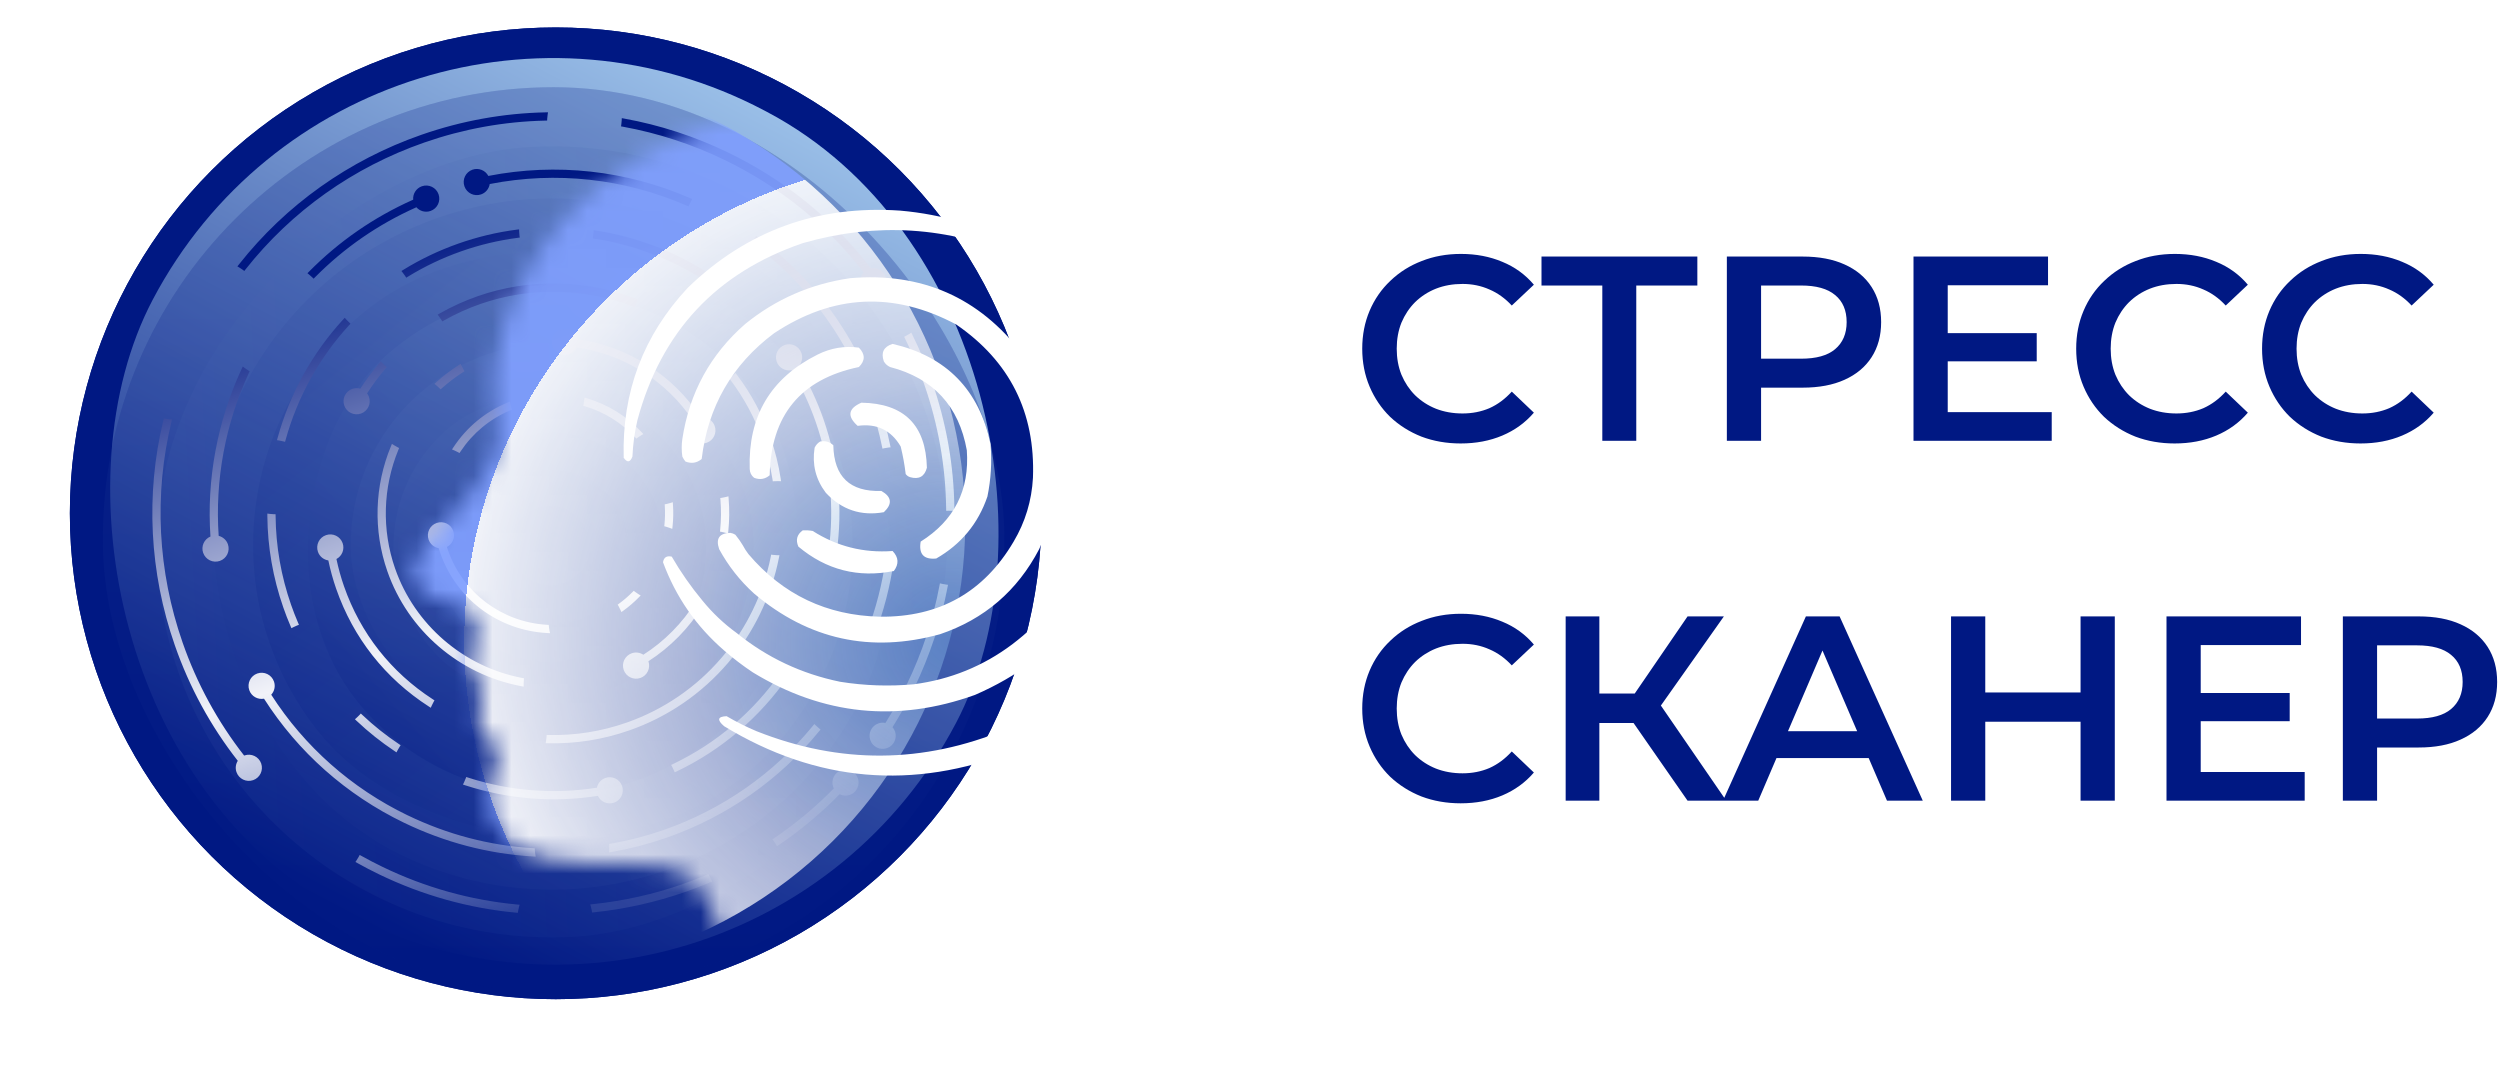 <svg width="132" height="57" viewBox="0 0 132 57" fill="none" xmlns="http://www.w3.org/2000/svg">
<path d="M77.125 23.415C76.383 23.415 75.693 23.295 75.054 23.054C74.424 22.804 73.872 22.456 73.4 22.011C72.936 21.557 72.575 21.024 72.315 20.413C72.056 19.801 71.926 19.134 71.926 18.411C71.926 17.688 72.056 17.021 72.315 16.41C72.575 15.798 72.941 15.27 73.413 14.825C73.886 14.371 74.437 14.023 75.067 13.782C75.698 13.532 76.388 13.407 77.139 13.407C77.936 13.407 78.663 13.546 79.321 13.824C79.979 14.093 80.535 14.496 80.989 15.033L79.822 16.132C79.469 15.752 79.076 15.469 78.64 15.284C78.204 15.089 77.732 14.992 77.222 14.992C76.712 14.992 76.244 15.075 75.818 15.242C75.401 15.409 75.035 15.645 74.72 15.951C74.414 16.257 74.173 16.618 73.997 17.035C73.83 17.452 73.747 17.911 73.747 18.411C73.747 18.912 73.83 19.37 73.997 19.787C74.173 20.204 74.414 20.566 74.72 20.872C75.035 21.177 75.401 21.414 75.818 21.581C76.244 21.747 76.712 21.831 77.222 21.831C77.732 21.831 78.204 21.738 78.64 21.553C79.076 21.358 79.469 21.066 79.822 20.677L80.989 21.789C80.535 22.317 79.979 22.72 79.321 22.998C78.663 23.276 77.931 23.415 77.125 23.415ZM84.602 23.276V14.63L85.033 15.075H81.391V13.546H89.62V15.075H85.978L86.395 14.63V23.276H84.602ZM91.178 23.276V13.546H95.181C96.043 13.546 96.78 13.685 97.392 13.963C98.013 14.241 98.49 14.64 98.823 15.159C99.157 15.678 99.324 16.294 99.324 17.007C99.324 17.721 99.157 18.337 98.823 18.856C98.49 19.375 98.013 19.773 97.392 20.052C96.78 20.329 96.043 20.468 95.181 20.468H92.179L92.985 19.621V23.276H91.178ZM92.985 19.815L92.179 18.939H95.098C95.895 18.939 96.493 18.773 96.891 18.439C97.299 18.096 97.503 17.619 97.503 17.007C97.503 16.386 97.299 15.909 96.891 15.576C96.493 15.242 95.895 15.075 95.098 15.075H92.179L92.985 14.185V19.815ZM102.701 17.591H107.539V19.078H102.701V17.591ZM102.84 21.761H108.331V23.276H101.033V13.546H108.136V15.061H102.84V21.761ZM114.821 23.415C114.08 23.415 113.39 23.295 112.75 23.054C112.12 22.804 111.569 22.456 111.096 22.011C110.633 21.557 110.271 21.024 110.012 20.413C109.752 19.801 109.623 19.134 109.623 18.411C109.623 17.688 109.752 17.021 110.012 16.41C110.271 15.798 110.637 15.27 111.11 14.825C111.583 14.371 112.134 14.023 112.764 13.782C113.394 13.532 114.085 13.407 114.835 13.407C115.632 13.407 116.36 13.546 117.018 13.824C117.676 14.093 118.232 14.496 118.686 15.033L117.518 16.132C117.166 15.752 116.772 15.469 116.337 15.284C115.901 15.089 115.428 14.992 114.919 14.992C114.409 14.992 113.941 15.075 113.515 15.242C113.098 15.409 112.732 15.645 112.417 15.951C112.111 16.257 111.87 16.618 111.694 17.035C111.527 17.452 111.444 17.911 111.444 18.411C111.444 18.912 111.527 19.37 111.694 19.787C111.87 20.204 112.111 20.566 112.417 20.872C112.732 21.177 113.098 21.414 113.515 21.581C113.941 21.747 114.409 21.831 114.919 21.831C115.428 21.831 115.901 21.738 116.337 21.553C116.772 21.358 117.166 21.066 117.518 20.677L118.686 21.789C118.232 22.317 117.676 22.72 117.018 22.998C116.36 23.276 115.628 23.415 114.821 23.415ZM124.636 23.415C123.895 23.415 123.204 23.295 122.565 23.054C121.935 22.804 121.383 22.456 120.911 22.011C120.447 21.557 120.086 21.024 119.826 20.413C119.567 19.801 119.437 19.134 119.437 18.411C119.437 17.688 119.567 17.021 119.826 16.41C120.086 15.798 120.452 15.27 120.924 14.825C121.397 14.371 121.948 14.023 122.579 13.782C123.209 13.532 123.899 13.407 124.65 13.407C125.447 13.407 126.174 13.546 126.832 13.824C127.49 14.093 128.046 14.496 128.5 15.033L127.333 16.132C126.98 15.752 126.587 15.469 126.151 15.284C125.715 15.089 125.243 14.992 124.733 14.992C124.224 14.992 123.756 15.075 123.329 15.242C122.912 15.409 122.546 15.645 122.231 15.951C121.925 16.257 121.684 16.618 121.508 17.035C121.341 17.452 121.258 17.911 121.258 18.411C121.258 18.912 121.341 19.37 121.508 19.787C121.684 20.204 121.925 20.566 122.231 20.872C122.546 21.177 122.912 21.414 123.329 21.581C123.756 21.747 124.224 21.831 124.733 21.831C125.243 21.831 125.715 21.738 126.151 21.553C126.587 21.358 126.98 21.066 127.333 20.677L128.5 21.789C128.046 22.317 127.49 22.72 126.832 22.998C126.174 23.276 125.442 23.415 124.636 23.415ZM77.125 42.415C76.383 42.415 75.693 42.295 75.054 42.054C74.424 41.804 73.872 41.456 73.4 41.011C72.936 40.557 72.575 40.025 72.315 39.413C72.056 38.801 71.926 38.134 71.926 37.411C71.926 36.688 72.056 36.021 72.315 35.41C72.575 34.798 72.941 34.27 73.413 33.825C73.886 33.371 74.437 33.023 75.067 32.782C75.698 32.532 76.388 32.407 77.139 32.407C77.936 32.407 78.663 32.546 79.321 32.824C79.979 33.093 80.535 33.496 80.989 34.033L79.822 35.132C79.469 34.752 79.076 34.469 78.64 34.284C78.204 34.089 77.732 33.992 77.222 33.992C76.712 33.992 76.244 34.075 75.818 34.242C75.401 34.409 75.035 34.645 74.72 34.951C74.414 35.257 74.173 35.618 73.997 36.035C73.83 36.452 73.747 36.911 73.747 37.411C73.747 37.912 73.83 38.37 73.997 38.787C74.173 39.204 74.414 39.566 74.72 39.872C75.035 40.177 75.401 40.414 75.818 40.581C76.244 40.747 76.712 40.831 77.222 40.831C77.732 40.831 78.204 40.738 78.64 40.553C79.076 40.358 79.469 40.066 79.822 39.677L80.989 40.789C80.535 41.317 79.979 41.72 79.321 41.998C78.663 42.276 77.931 42.415 77.125 42.415ZM89.103 42.276L85.808 37.536L87.268 36.633L91.146 42.276H89.103ZM82.667 42.276V32.546H84.446V42.276H82.667ZM83.904 38.176V36.619H87.184V38.176H83.904ZM87.435 37.62L85.781 37.397L89.103 32.546H91.021L87.435 37.62ZM90.973 42.276L95.351 32.546H97.131L101.523 42.276H99.633L95.866 33.505H96.588L92.835 42.276H90.973ZM92.988 40.025L93.475 38.607H98.729L99.216 40.025H92.988ZM109.854 32.546H111.661V42.276H109.854V32.546ZM104.822 42.276H103.015V32.546H104.822V42.276ZM109.993 38.106H104.669V36.563H109.993V38.106ZM116.059 36.591H120.896V38.078H116.059V36.591ZM116.198 40.761H121.688V42.276H114.391V32.546H121.494V34.061H116.198V40.761ZM123.703 42.276V32.546H127.706C128.568 32.546 129.305 32.685 129.916 32.963C130.537 33.241 131.015 33.64 131.348 34.158C131.682 34.678 131.849 35.294 131.849 36.007C131.849 36.721 131.682 37.337 131.348 37.856C131.015 38.375 130.537 38.773 129.916 39.051C129.305 39.33 128.568 39.468 127.706 39.468H124.704L125.51 38.621V42.276H123.703ZM125.51 38.815L124.704 37.939H127.623C128.42 37.939 129.018 37.773 129.416 37.439C129.824 37.096 130.028 36.619 130.028 36.007C130.028 35.386 129.824 34.909 129.416 34.576C129.018 34.242 128.42 34.075 127.623 34.075H124.704L125.51 33.185V38.815Z" fill="#001883"/>
<circle cx="29.342" cy="27.103" r="25.654" fill="#001883"/>
<rect x="19.218" y="-5.318" width="47.942" height="47.788" rx="23.894" transform="rotate(27.815 19.218 -5.318)" fill="#001883"/>
<rect x="19.218" y="-5.318" width="47.942" height="47.788" rx="23.894" transform="rotate(27.815 19.218 -5.318)" fill="url(#paint0_linear_1515_20063)"/>
<g opacity="0.3" filter="url(#filter0_d_1515_20063)">
<rect x="37.43" y="51.424" width="36.114" height="36.114" rx="18.057" transform="rotate(-153.752 37.43 51.424)" fill="#001883"/>
<rect x="37.43" y="51.424" width="36.114" height="36.114" rx="18.057" transform="rotate(-153.752 37.43 51.424)" fill="url(#paint1_linear_1515_20063)" fill-opacity="0.2"/>
<rect x="5.433" y="3.102" width="47.597" height="47.815" rx="23.798" fill="#001883"/>
<rect x="5.433" y="3.102" width="47.597" height="47.815" rx="23.798" fill="url(#paint2_linear_1515_20063)" fill-opacity="0.2"/>
<rect x="9.416" y="49.089" width="41.763" height="41.763" rx="20.881" transform="rotate(-93.093 9.416 49.089)" fill="#001883"/>
<rect x="9.416" y="49.089" width="41.763" height="41.763" rx="20.881" transform="rotate(-93.093 9.416 49.089)" fill="url(#paint3_linear_1515_20063)" fill-opacity="0.2"/>
<rect x="37.43" y="51.657" width="36.489" height="36.489" rx="18.245" transform="rotate(-153.752 37.43 51.657)" fill="#001883"/>
<rect x="37.43" y="51.657" width="36.489" height="36.489" rx="18.245" transform="rotate(-153.752 37.43 51.657)" fill="url(#paint4_linear_1515_20063)" fill-opacity="0.2"/>
<rect x="51.436" y="29.713" width="31.648" height="31.648" rx="15.824" transform="rotate(141.279 51.436 29.713)" fill="#001883"/>
<rect x="51.436" y="29.713" width="31.648" height="31.648" rx="15.824" transform="rotate(141.279 51.436 29.713)" fill="url(#paint5_linear_1515_20063)" fill-opacity="0.2"/>
<rect x="30.426" y="8.47" width="26.536" height="26.536" rx="13.268" transform="rotate(48.79 30.426 8.47)" fill="#001883"/>
<rect x="30.426" y="8.47" width="26.536" height="26.536" rx="13.268" transform="rotate(48.79 30.426 8.47)" fill="url(#paint6_linear_1515_20063)" fill-opacity="0.2"/>
<rect x="18.287" y="16.873" width="21.264" height="21.264" rx="10.632" transform="rotate(-1.267 18.287 16.873)" fill="#001883"/>
<rect x="18.287" y="16.873" width="21.264" height="21.264" rx="10.632" transform="rotate(-1.267 18.287 16.873)" fill="url(#paint7_linear_1515_20063)" fill-opacity="0.2"/>
<rect x="17.353" y="27.378" width="16.508" height="16.508" rx="8.254" transform="rotate(-45 17.353 27.378)" fill="#001883"/>
<rect x="17.353" y="27.378" width="16.508" height="16.508" rx="8.254" transform="rotate(-45 17.353 27.378)" fill="url(#paint8_linear_1515_20063)" fill-opacity="0.2"/>
<rect x="22.956" y="33.448" width="12.119" height="12.119" rx="6.059" transform="rotate(-90 22.956 33.448)" fill="#001883"/>
<rect x="22.956" y="33.448" width="12.119" height="12.119" rx="6.059" transform="rotate(-90 22.956 33.448)" fill="url(#paint9_linear_1515_20063)" fill-opacity="0.2"/>
<rect x="27.625" y="32.981" width="8.171" height="8.171" rx="4.085" transform="rotate(-120 27.625 32.981)" fill="#001883"/>
<rect x="27.625" y="32.981" width="8.171" height="8.171" rx="4.085" transform="rotate(-120 27.625 32.981)" fill="url(#paint10_linear_1515_20063)" fill-opacity="0.2"/>
<rect x="30.426" y="29.946" width="4.202" height="4.202" rx="2.101" transform="rotate(-162.28 30.426 29.946)" fill="#001883"/>
<rect x="30.426" y="29.946" width="4.202" height="4.202" rx="2.101" transform="rotate(-162.28 30.426 29.946)" fill="url(#paint11_linear_1515_20063)" fill-opacity="0.2"/>
</g>
<path fill-rule="evenodd" clip-rule="evenodd" d="M12.815 14.244L12.899 14.307L12.964 14.224C15.394 11.146 18.655 8.831 22.397 7.527C24.468 6.805 26.618 6.416 28.787 6.368L28.889 6.365L28.893 6.264C28.896 6.195 28.904 6.126 28.915 6.058L28.935 5.929L28.805 5.932C26.582 5.978 24.377 6.376 22.253 7.116C18.427 8.449 15.093 10.818 12.612 13.968L12.534 14.066L12.642 14.129C12.701 14.165 12.759 14.203 12.814 14.243L12.815 14.244ZM37.455 46.249L37.412 46.15L37.313 46.192C36.892 46.37 36.464 46.535 36.04 46.683C34.501 47.219 32.904 47.574 31.294 47.74L31.164 47.753L31.201 47.878C31.22 47.944 31.236 48.012 31.246 48.079L31.262 48.181L31.365 48.17C33 48 34.621 47.638 36.183 47.094C36.619 46.942 37.06 46.772 37.494 46.588L37.605 46.541L37.547 46.435C37.514 46.376 37.483 46.313 37.455 46.249L37.455 46.249ZM19.088 45.194C19.451 45.397 19.825 45.591 20.198 45.771L20.199 45.772C22.452 46.861 24.844 47.529 27.308 47.759L27.437 47.77L27.402 47.895C27.385 47.961 27.369 48.029 27.358 48.098L27.341 48.198L27.241 48.189C24.735 47.953 22.302 47.271 20.01 46.163C19.625 45.977 19.242 45.778 18.87 45.57L18.767 45.512L18.833 45.414C18.871 45.358 18.907 45.298 18.94 45.237L18.992 45.14L19.088 45.194ZM48.171 17.672L48.116 17.562L48.013 17.63C47.957 17.667 47.897 17.702 47.835 17.733L47.74 17.782L47.787 17.878C48.171 18.654 48.51 19.464 48.796 20.284C49.538 22.414 49.929 24.626 49.957 26.86L49.959 26.972L50.071 26.968C50.14 26.965 50.209 26.965 50.276 26.97L50.394 26.978L50.392 26.86C50.364 24.577 49.965 22.317 49.207 20.142C48.914 19.301 48.566 18.47 48.17 17.673L48.171 17.672ZM49.627 30.799L49.739 30.826L49.738 30.826C49.807 30.842 49.875 30.855 49.94 30.863L50.054 30.878L50.033 30.991C49.687 32.827 49.096 34.618 48.276 36.315C47.934 37.024 47.547 37.722 47.124 38.395C47.181 38.459 47.227 38.536 47.257 38.622C47.382 38.982 47.192 39.376 46.831 39.502C46.471 39.627 46.077 39.437 45.952 39.077C45.826 38.717 46.016 38.322 46.377 38.197C46.501 38.153 46.629 38.148 46.75 38.174C47.166 37.513 47.547 36.825 47.885 36.126C48.689 34.462 49.267 32.708 49.606 30.912L49.627 30.799ZM36.399 10.801C36.428 10.737 36.458 10.674 36.49 10.615L36.548 10.51L36.439 10.462C33.062 8.994 29.379 8.589 25.784 9.289C25.627 8.993 25.273 8.846 24.947 8.959C24.586 9.085 24.396 9.479 24.522 9.839C24.647 10.199 25.041 10.39 25.401 10.264C25.651 10.177 25.819 9.961 25.857 9.717L25.861 9.716C29.368 9.031 32.963 9.426 36.257 10.856L36.356 10.9L36.4 10.799L36.399 10.801ZM39.924 12.456L40.019 12.526L40.018 12.525C42.184 14.123 43.927 16.137 45.198 18.514L45.257 18.623L45.141 18.667C45.076 18.691 45.013 18.719 44.953 18.75L44.858 18.799L44.807 18.705C43.568 16.394 41.872 14.434 39.765 12.878L39.676 12.812L39.744 12.724C39.787 12.669 39.826 12.612 39.862 12.555L39.924 12.456ZM46.289 22.405L46.316 22.507C46.413 22.865 46.498 23.226 46.571 23.581L46.594 23.689L46.701 23.665C46.768 23.65 46.837 23.639 46.905 23.631L47.023 23.618L46.999 23.502C46.923 23.129 46.833 22.751 46.731 22.376L46.698 22.255L46.584 22.304C46.52 22.332 46.455 22.355 46.39 22.375L46.289 22.405L46.289 22.405ZM46.766 29.521L46.78 29.419L46.78 29.418L46.883 29.428C46.953 29.434 47.022 29.436 47.09 29.435L47.217 29.432L47.199 29.558C47.01 30.93 46.66 32.288 46.158 33.593L46.113 33.709L46.004 33.649C45.945 33.617 45.883 33.586 45.818 33.56L45.721 33.519L45.759 33.421C46.243 32.16 46.581 30.848 46.766 29.521ZM21.516 43.046C18.554 41.614 16.075 39.419 14.321 36.681C14.488 36.499 14.553 36.234 14.466 35.985C14.34 35.624 13.946 35.434 13.586 35.56C13.226 35.685 13.035 36.08 13.161 36.44C13.275 36.767 13.61 36.953 13.94 36.891C15.738 39.708 18.283 41.966 21.326 43.437C23.489 44.482 25.784 45.083 28.149 45.222L28.287 45.23L28.262 45.094C28.25 45.026 28.242 44.957 28.239 44.888L28.233 44.79L28.137 44.784C25.841 44.644 23.613 44.059 21.515 43.044L21.516 43.046ZM43.255 38.603C41.151 41.181 38.361 43.128 35.187 44.234L35.185 44.234C34.246 44.562 33.273 44.815 32.292 44.985L32.156 45.009L32.165 44.871C32.169 44.802 32.169 44.732 32.166 44.662L32.161 44.566L32.255 44.549C33.2 44.383 34.138 44.138 35.042 43.823C38.143 42.742 40.867 40.84 42.921 38.322L42.995 38.231L43.081 38.312C43.131 38.361 43.183 38.407 43.237 38.448L43.325 38.517L43.255 38.603ZM31.568 42.021C31.716 42.338 32.083 42.498 32.421 42.38C32.782 42.255 32.971 41.861 32.846 41.501C32.721 41.14 32.326 40.95 31.966 41.075C31.728 41.158 31.564 41.359 31.517 41.59C29.255 41.949 26.907 41.767 24.716 41.057L24.617 41.025L24.58 41.122C24.556 41.188 24.528 41.252 24.499 41.312L24.443 41.425L24.563 41.464C26.82 42.198 29.237 42.389 31.569 42.021L31.568 42.021ZM14.445 27.15L14.551 27.152L14.552 27.257C14.567 28.846 14.842 30.419 15.368 31.93C15.478 32.246 15.603 32.567 15.739 32.885L15.784 32.989L15.679 33.029C15.614 33.054 15.552 33.082 15.492 33.114L15.388 33.169L15.341 33.06C15.2 32.732 15.071 32.4 14.958 32.073C14.413 30.51 14.13 28.884 14.116 27.242L14.116 27.116L14.24 27.133C14.31 27.143 14.379 27.149 14.445 27.15ZM19.052 37.673L18.978 37.754C18.931 37.804 18.882 37.852 18.83 37.898L18.741 37.977L18.827 38.059C19.447 38.646 20.123 39.184 20.834 39.658L20.935 39.725L20.991 39.617C21.022 39.557 21.057 39.496 21.095 39.438L21.153 39.348L21.064 39.288C20.38 38.831 19.729 38.314 19.132 37.749L19.052 37.674L19.052 37.673ZM15.051 23.329L14.947 23.302C14.882 23.284 14.814 23.27 14.745 23.26L14.624 23.241L14.657 23.123C15.296 20.8 16.494 18.637 18.121 16.867L18.202 16.778L18.282 16.868C18.329 16.921 18.378 16.97 18.428 17.015L18.508 17.089L18.434 17.169C16.861 18.883 15.701 20.977 15.08 23.225L15.051 23.329ZM21.299 14.245L21.195 14.309L21.271 14.405C21.313 14.459 21.354 14.515 21.392 14.573L21.45 14.662L21.54 14.607C23.298 13.527 25.299 12.821 27.334 12.558L27.444 12.543L27.428 12.434C27.418 12.368 27.413 12.3 27.411 12.23L27.408 12.11L27.288 12.125C25.186 12.396 23.116 13.126 21.299 14.245ZM37.397 14.808L37.338 14.897L37.338 14.899L37.248 14.84C35.493 13.694 33.473 12.922 31.404 12.607L31.293 12.589L31.313 12.478C31.326 12.409 31.335 12.341 31.34 12.275L31.349 12.157L31.465 12.175C33.6 12.5 35.685 13.297 37.495 14.482L37.597 14.548L37.52 14.641C37.477 14.694 37.436 14.75 37.397 14.808ZM43.743 29.123L43.729 29.224L43.828 29.245C43.897 29.259 43.964 29.277 44.028 29.299L44.151 29.34L44.17 29.211C44.512 26.813 44.28 24.433 43.48 22.136C43.14 21.162 42.699 20.222 42.169 19.337C42.337 19.156 42.402 18.89 42.315 18.64C42.189 18.279 41.795 18.09 41.435 18.215C41.075 18.341 40.884 18.735 41.01 19.095C41.123 19.422 41.458 19.608 41.788 19.546C42.307 20.409 42.738 21.327 43.069 22.278C43.843 24.5 44.07 26.803 43.744 29.123L43.743 29.123ZM35.728 40.731L35.626 40.78L35.625 40.779L35.581 40.675C35.554 40.611 35.523 40.548 35.491 40.488L35.437 40.388L35.54 40.339C37.822 39.251 39.794 37.574 41.243 35.49L41.305 35.401L41.394 35.463C41.449 35.501 41.509 35.537 41.57 35.571L41.675 35.63L41.607 35.729C40.114 37.88 38.081 39.61 35.728 40.731ZM41.222 25.278C41.11 24.542 40.928 23.813 40.684 23.11C40.267 21.915 39.67 20.799 38.91 19.792L38.831 19.688L38.743 19.784C38.697 19.834 38.647 19.884 38.594 19.93L38.52 19.997L38.58 20.078C39.305 21.042 39.875 22.111 40.273 23.254C40.506 23.923 40.679 24.617 40.788 25.314L40.803 25.414L40.903 25.407C40.97 25.401 41.04 25.401 41.109 25.404L41.241 25.409L41.221 25.279L41.222 25.278ZM22.797 37.254L22.745 37.37L22.638 37.301C20.341 35.822 18.652 33.677 17.754 31.099C17.582 30.607 17.443 30.102 17.336 29.59C17.091 29.553 16.874 29.385 16.787 29.135C16.661 28.774 16.852 28.38 17.212 28.255C17.572 28.129 17.966 28.319 18.092 28.68C18.205 29.006 18.06 29.359 17.764 29.516C17.867 30.005 18 30.487 18.164 30.956C19.027 33.434 20.649 35.497 22.854 36.923L22.94 36.979L22.89 37.068C22.855 37.129 22.823 37.192 22.797 37.254ZM41.154 29.316L41.025 29.314C40.956 29.312 40.886 29.307 40.818 29.298L40.717 29.285L40.698 29.384C40.304 31.349 39.409 33.193 38.109 34.717C36.769 36.288 35.027 37.478 33.071 38.159C31.744 38.622 30.363 38.84 28.968 38.808L28.863 38.806L28.857 38.911C28.852 38.98 28.844 39.049 28.832 39.116L28.81 39.24L28.936 39.243C30.391 39.279 31.831 39.052 33.214 38.57C35.247 37.862 37.057 36.624 38.448 34.99C39.797 33.404 40.725 31.486 41.13 29.443L41.155 29.316L41.154 29.316ZM23.215 16.551C23.854 16.188 24.53 15.881 25.224 15.639L25.223 15.639C27.928 14.696 30.894 14.746 33.572 15.777L33.684 15.82L33.63 15.928C33.599 15.988 33.572 16.052 33.547 16.117L33.508 16.219L33.406 16.18C30.826 15.188 27.971 15.142 25.366 16.05C24.703 16.281 24.057 16.574 23.445 16.92L23.354 16.972L23.299 16.883C23.262 16.823 23.223 16.765 23.182 16.712L23.107 16.613L23.215 16.551ZM27.52 36.23L27.65 36.254L27.648 36.121C27.648 36.053 27.65 35.983 27.658 35.914L27.668 35.815L27.57 35.796C24.468 35.202 21.897 32.987 20.861 30.016C20.151 27.976 20.213 25.75 21.035 23.748L21.073 23.655L20.984 23.609C20.924 23.579 20.864 23.544 20.803 23.505L20.694 23.435L20.644 23.555C19.77 25.663 19.701 28.008 20.451 30.159C21.541 33.289 24.25 35.615 27.52 36.23ZM38.04 26.397L38.031 26.295L38.033 26.295L38.133 26.28C38.201 26.269 38.269 26.255 38.337 26.238L38.462 26.205L38.472 26.334C38.519 26.902 38.513 27.476 38.455 28.041L38.442 28.172L38.316 28.135C38.248 28.115 38.18 28.099 38.114 28.087L38.015 28.069L38.025 27.969C38.077 27.45 38.082 26.921 38.04 26.397ZM37.184 31.866L37.068 31.817C37.003 31.789 36.941 31.759 36.882 31.726L36.791 31.675L36.737 31.764C36.038 32.893 35.082 33.861 33.968 34.57C33.794 34.454 33.57 34.418 33.357 34.492C32.996 34.618 32.806 35.012 32.932 35.372C33.057 35.732 33.452 35.922 33.812 35.797C34.172 35.672 34.362 35.277 34.237 34.917L34.236 34.914C35.396 34.169 36.39 33.155 37.117 31.973L37.184 31.866ZM23.342 20.489L23.266 20.557L23.265 20.557L23.192 20.485C23.144 20.438 23.093 20.391 23.037 20.346L22.938 20.266L23.033 20.18C23.404 19.849 23.802 19.546 24.218 19.28L24.322 19.213L24.375 19.325C24.404 19.388 24.437 19.45 24.472 19.509L24.526 19.6L24.438 19.657C24.054 19.903 23.686 20.183 23.342 20.489ZM27.037 21.628L27.005 21.532C26.983 21.468 26.966 21.401 26.952 21.332L26.927 21.202L26.805 21.253C25.63 21.736 24.639 22.555 23.938 23.621L23.866 23.731L23.987 23.782C24.052 23.809 24.115 23.839 24.174 23.872L24.262 23.92L24.317 23.837C24.964 22.864 25.872 22.114 26.944 21.666L27.037 21.628L27.037 21.628ZM28.901 33.425C26.313 33.292 24.091 31.629 23.241 29.187L23.241 29.186C23.215 29.113 23.192 29.039 23.17 28.965L23.163 28.945C22.925 28.903 22.716 28.737 22.631 28.492C22.505 28.132 22.696 27.738 23.056 27.613C23.416 27.487 23.81 27.677 23.936 28.038C24.05 28.368 23.9 28.725 23.597 28.88C23.614 28.934 23.632 28.989 23.651 29.044C24.437 31.3 26.489 32.849 28.88 32.989L28.974 32.995L28.982 33.089C28.988 33.156 28.998 33.226 29.013 33.294L29.043 33.433L28.901 33.425ZM35.523 26.517L35.391 26.558C35.325 26.579 35.256 26.597 35.188 26.61L35.095 26.629L35.101 26.724C35.122 27.044 35.115 27.37 35.083 27.693L35.074 27.786L35.164 27.81C35.233 27.828 35.3 27.849 35.364 27.874L35.495 27.924L35.511 27.785C35.552 27.408 35.559 27.027 35.533 26.656L35.524 26.518L35.523 26.517ZM32.921 32.238L32.812 32.316L32.811 32.318L32.756 32.196C32.728 32.131 32.696 32.068 32.662 32.009L32.614 31.924L32.692 31.867C32.94 31.685 33.176 31.482 33.394 31.263L33.462 31.195L33.538 31.253C33.592 31.294 33.651 31.334 33.71 31.371L33.827 31.442L33.731 31.539C33.48 31.796 33.207 32.031 32.921 32.238ZM33.533 23.089L33.599 23.159L33.677 23.101C33.731 23.061 33.79 23.023 33.851 22.987L33.968 22.919L33.877 22.819C33.095 21.973 32.095 21.354 30.986 21.029L30.859 20.992L30.847 21.123C30.841 21.191 30.83 21.26 30.817 21.328L30.796 21.426L30.892 21.454C31.903 21.755 32.816 22.32 33.533 23.087L33.533 23.089ZM36.998 22.039C37.315 21.998 37.629 22.183 37.739 22.497L37.738 22.498C37.864 22.858 37.673 23.252 37.313 23.378C36.953 23.503 36.559 23.313 36.433 22.952C36.342 22.691 36.417 22.412 36.603 22.231C35.214 20.131 32.956 18.701 30.451 18.343C30.375 18.506 30.236 18.641 30.052 18.705C29.692 18.831 29.297 18.64 29.172 18.28C29.047 17.92 29.237 17.526 29.597 17.4C29.957 17.275 30.351 17.465 30.477 17.825C30.487 17.854 30.494 17.883 30.5 17.912C33.153 18.285 35.541 19.805 36.998 22.039ZM18.602 20.532C18.241 20.658 18.051 21.052 18.177 21.412C18.302 21.772 18.696 21.962 19.056 21.837C19.417 21.711 19.607 21.317 19.482 20.957C19.457 20.888 19.423 20.825 19.382 20.769C19.674 20.314 19.999 19.879 20.351 19.467L20.421 19.386L20.341 19.315C20.288 19.269 20.238 19.219 20.193 19.17L20.11 19.081L20.031 19.173C19.665 19.598 19.328 20.049 19.024 20.521C18.891 20.482 18.744 20.482 18.602 20.531L18.602 20.532ZM21.816 10.543C21.79 10.237 21.973 9.94 22.276 9.834C22.637 9.709 23.031 9.899 23.156 10.259C23.282 10.62 23.092 11.014 22.731 11.139C22.457 11.235 22.165 11.148 21.985 10.943L21.971 10.95C19.965 11.846 18.169 13.087 16.635 14.638L16.559 14.715L16.482 14.639C16.434 14.592 16.381 14.546 16.327 14.502L16.233 14.426L16.318 14.341C17.893 12.747 19.735 11.472 21.796 10.552L21.816 10.543ZM46.759 14.616C46.645 14.29 46.312 14.104 45.982 14.164L45.976 14.156C43.968 11.551 41.428 9.495 38.428 8.046C36.682 7.202 34.84 6.601 32.953 6.26L32.83 6.238L32.825 6.363C32.822 6.431 32.815 6.499 32.806 6.568L32.79 6.672L32.894 6.691C34.736 7.026 36.534 7.614 38.239 8.437C41.16 9.848 43.635 11.847 45.596 14.377C45.431 14.558 45.368 14.822 45.454 15.071C45.58 15.432 45.974 15.621 46.334 15.496C46.694 15.37 46.885 14.976 46.759 14.616ZM11.608 29.616C11.248 29.742 10.854 29.552 10.728 29.191L10.727 29.192C10.606 28.845 10.778 28.468 11.112 28.328C10.904 25.308 11.472 22.25 12.761 19.474L12.818 19.351L12.925 19.433C12.979 19.474 13.037 19.514 13.098 19.551L13.181 19.602L13.14 19.689C11.894 22.388 11.344 25.36 11.546 28.293C11.765 28.348 11.953 28.508 12.033 28.736C12.159 29.096 11.968 29.491 11.608 29.616ZM44.416 40.668C44.055 40.794 43.865 41.187 43.99 41.547C44 41.576 44.012 41.603 44.026 41.628L44.017 41.637C43.064 42.609 42.007 43.491 40.877 44.256L40.783 44.32L40.851 44.411C40.891 44.465 40.931 44.523 40.967 44.583L41.026 44.681L41.12 44.617C42.276 43.834 43.356 42.932 44.332 41.936C44.493 42.017 44.686 42.036 44.87 41.972C45.231 41.846 45.421 41.452 45.295 41.092C45.17 40.732 44.776 40.542 44.415 40.667L44.416 40.668ZM12.901 39.891C12.905 39.89 12.908 39.888 12.912 39.887L12.911 39.887C13.271 39.762 13.665 39.952 13.791 40.312C13.916 40.673 13.726 41.067 13.366 41.192C13.005 41.318 12.611 41.128 12.486 40.767C12.414 40.56 12.446 40.343 12.555 40.171C11.122 38.341 10.003 36.289 9.23 34.069C7.889 30.222 7.68 26.114 8.624 22.193L8.648 22.092L8.75 22.111C8.819 22.124 8.889 22.134 8.955 22.139L9.082 22.148L9.052 22.272C8.122 26.12 8.325 30.15 9.641 33.926C10.397 36.096 11.491 38.104 12.891 39.895C12.895 39.894 12.898 39.892 12.901 39.891Z" fill="url(#paint12_linear_1515_20063)"/>
<g filter="url(#filter1_bd_1515_20063)">
<mask id="mask0_1515_20063" style="mask-type:alpha" maskUnits="userSpaceOnUse" x="24" y="4" width="42" height="52">
<mask id="mask1_1515_20063" style="mask-type:alpha" maskUnits="userSpaceOnUse" x="24" y="4" width="42" height="52">
<path d="M46.817 4.787C47.867 4.738 48.908 4.909 49.957 5.053C51.83 5.31 53.642 5.763 55.383 6.49C57.122 7.215 58.601 8.307 59.936 9.609C61.283 10.924 62.505 12.333 63.329 14.036C63.878 15.17 64.194 16.376 64.472 17.598C64.633 18.306 64.798 19.025 64.851 19.736C64.937 20.878 65.214 22.023 64.936 23.183C64.821 23.662 64.863 24.168 64.78 24.664C64.561 25.969 64.188 27.217 63.609 28.406C62.852 29.956 61.818 31.343 60.926 32.813C60.267 33.9 59.651 35.015 59.331 36.249C59.12 37.067 59.07 37.898 59.234 38.764C59.472 40.023 59.934 41.21 60.261 42.438C60.453 43.156 60.258 43.83 59.869 44.457C59.293 45.385 58.565 46.199 57.828 46.995C56.731 48.181 55.53 49.264 54.275 50.289C53.221 51.15 52.137 51.971 51.004 52.725C49.364 53.816 47.63 54.743 45.721 55.283C44.983 55.492 44.436 55.354 43.986 54.672C42.947 53.1 42.11 51.419 41.224 49.763C40.66 48.707 40.247 47.586 39.685 46.531C39.244 45.703 38.532 45.308 37.651 45.115C36.971 44.967 36.285 44.958 35.594 44.964C34.227 44.976 32.861 44.889 31.517 44.652C30.434 44.46 29.438 44.027 28.774 43.085C28.173 42.233 28.276 41.321 28.565 40.394C28.673 40.049 28.81 39.714 28.812 39.336C28.815 38.967 28.706 38.673 28.436 38.427C27.763 37.812 27.562 37.094 27.98 36.258C28.155 35.91 27.996 35.627 27.786 35.39C27.335 34.883 27.369 34.324 27.551 33.746C27.724 33.196 27.873 32.66 27.671 32.076C27.529 31.662 27.23 31.482 26.846 31.378C26.336 31.24 25.826 31.106 25.347 30.875C24.98 30.697 24.691 30.452 24.512 30.084C24.184 29.412 24.545 28.873 24.892 28.363C25.206 27.901 25.608 27.499 25.994 27.089C26.958 26.064 27.851 24.98 28.487 23.717C28.839 23.018 28.901 22.255 28.768 21.509C28.464 19.806 28.632 18.162 29.171 16.524C29.708 14.89 30.417 13.354 31.467 11.977C32.218 10.992 33.074 10.111 34.034 9.318C35.503 8.105 37.139 7.174 38.89 6.437C40.419 5.793 41.993 5.288 43.652 5.056C44.7 4.909 45.741 4.738 46.817 4.787Z" fill="#E2EDF8"/>
<path d="M46.817 4.787C47.867 4.738 48.908 4.909 49.957 5.053C51.83 5.31 53.642 5.763 55.383 6.49C57.122 7.215 58.601 8.307 59.936 9.609C61.283 10.924 62.505 12.333 63.329 14.036C63.878 15.17 64.194 16.376 64.472 17.598C64.633 18.306 64.798 19.025 64.851 19.736C64.937 20.878 65.214 22.023 64.936 23.183C64.821 23.662 64.863 24.168 64.78 24.664C64.561 25.969 64.188 27.217 63.609 28.406C62.852 29.956 61.818 31.343 60.926 32.813C60.267 33.9 59.651 35.015 59.331 36.249C59.12 37.067 59.07 37.898 59.234 38.764C59.472 40.023 59.934 41.21 60.261 42.438C60.453 43.156 60.258 43.83 59.869 44.457C59.293 45.385 58.565 46.199 57.828 46.995C56.731 48.181 55.53 49.264 54.275 50.289C53.221 51.15 52.137 51.971 51.004 52.725C49.364 53.816 47.63 54.743 45.721 55.283C44.983 55.492 44.436 55.354 43.986 54.672C42.947 53.1 42.11 51.419 41.224 49.763C40.66 48.707 40.247 47.586 39.685 46.531C39.244 45.703 38.532 45.308 37.651 45.115C36.971 44.967 36.285 44.958 35.594 44.964C34.227 44.976 32.861 44.889 31.517 44.652C30.434 44.46 29.438 44.027 28.774 43.085C28.173 42.233 28.276 41.321 28.565 40.394C28.673 40.049 28.81 39.714 28.812 39.336C28.815 38.967 28.706 38.673 28.436 38.427C27.763 37.812 27.562 37.094 27.98 36.258C28.155 35.91 27.996 35.627 27.786 35.39C27.335 34.883 27.369 34.324 27.551 33.746C27.724 33.196 27.873 32.66 27.671 32.076C27.529 31.662 27.23 31.482 26.846 31.378C26.336 31.24 25.826 31.106 25.347 30.875C24.98 30.697 24.691 30.452 24.512 30.084C24.184 29.412 24.545 28.873 24.892 28.363C25.206 27.901 25.608 27.499 25.994 27.089C26.958 26.064 27.851 24.98 28.487 23.717C28.839 23.018 28.901 22.255 28.768 21.509C28.464 19.806 28.632 18.162 29.171 16.524C29.708 14.89 30.417 13.354 31.467 11.977C32.218 10.992 33.074 10.111 34.034 9.318C35.503 8.105 37.139 7.174 38.89 6.437C40.419 5.793 41.993 5.288 43.652 5.056C44.7 4.909 45.741 4.738 46.817 4.787Z" fill="url(#paint13_linear_1515_20063)" fill-opacity="0.2"/>
</mask>
<g mask="url(#mask1_1515_20063)">
<path d="M13.414 17.213C13.414 8.085 20.814 0.685 29.942 0.685H54.657C63.785 0.685 71.185 8.085 71.185 17.213V43.014C71.185 52.142 63.785 59.542 54.657 59.542H29.942C20.814 59.542 13.414 52.142 13.414 43.014V17.213Z" fill="url(#paint14_linear_1515_20063)" stroke="white" stroke-width="0.501"/>
</g>
</mask>
<g mask="url(#mask0_1515_20063)">
<ellipse cx="29.452" cy="26.995" rx="24.017" ry="23.798" fill="url(#paint15_angular_1515_20063)"/>
</g>
</g>
<circle cx="29.342" cy="27.103" r="25.654" fill="#001883"/>
<rect x="19.218" y="-5.318" width="47.942" height="47.788" rx="23.894" transform="rotate(27.815 19.218 -5.318)" fill="#001883"/>
<rect x="19.218" y="-5.318" width="47.942" height="47.788" rx="23.894" transform="rotate(27.815 19.218 -5.318)" fill="url(#paint16_linear_1515_20063)"/>
<g opacity="0.3" filter="url(#filter2_d_1515_20063)">
<rect x="37.43" y="51.424" width="36.114" height="36.114" rx="18.057" transform="rotate(-153.752 37.43 51.424)" fill="#001883"/>
<rect x="37.43" y="51.424" width="36.114" height="36.114" rx="18.057" transform="rotate(-153.752 37.43 51.424)" fill="url(#paint17_linear_1515_20063)" fill-opacity="0.2"/>
<rect x="5.433" y="3.102" width="47.597" height="47.815" rx="23.798" fill="#001883"/>
<rect x="5.433" y="3.102" width="47.597" height="47.815" rx="23.798" fill="url(#paint18_linear_1515_20063)" fill-opacity="0.2"/>
<rect x="9.416" y="49.089" width="41.763" height="41.763" rx="20.881" transform="rotate(-93.093 9.416 49.089)" fill="#001883"/>
<rect x="9.416" y="49.089" width="41.763" height="41.763" rx="20.881" transform="rotate(-93.093 9.416 49.089)" fill="url(#paint19_linear_1515_20063)" fill-opacity="0.2"/>
<rect x="37.43" y="51.657" width="36.489" height="36.489" rx="18.245" transform="rotate(-153.752 37.43 51.657)" fill="#001883"/>
<rect x="37.43" y="51.657" width="36.489" height="36.489" rx="18.245" transform="rotate(-153.752 37.43 51.657)" fill="url(#paint20_linear_1515_20063)" fill-opacity="0.2"/>
<rect x="51.436" y="29.713" width="31.648" height="31.648" rx="15.824" transform="rotate(141.279 51.436 29.713)" fill="#001883"/>
<rect x="51.436" y="29.713" width="31.648" height="31.648" rx="15.824" transform="rotate(141.279 51.436 29.713)" fill="url(#paint21_linear_1515_20063)" fill-opacity="0.2"/>
<rect x="30.426" y="8.47" width="26.536" height="26.536" rx="13.268" transform="rotate(48.79 30.426 8.47)" fill="#001883"/>
<rect x="30.426" y="8.47" width="26.536" height="26.536" rx="13.268" transform="rotate(48.79 30.426 8.47)" fill="url(#paint22_linear_1515_20063)" fill-opacity="0.2"/>
<rect x="18.287" y="16.873" width="21.264" height="21.264" rx="10.632" transform="rotate(-1.267 18.287 16.873)" fill="#001883"/>
<rect x="18.287" y="16.873" width="21.264" height="21.264" rx="10.632" transform="rotate(-1.267 18.287 16.873)" fill="url(#paint23_linear_1515_20063)" fill-opacity="0.2"/>
<rect x="17.353" y="27.378" width="16.508" height="16.508" rx="8.254" transform="rotate(-45 17.353 27.378)" fill="#001883"/>
<rect x="17.353" y="27.378" width="16.508" height="16.508" rx="8.254" transform="rotate(-45 17.353 27.378)" fill="url(#paint24_linear_1515_20063)" fill-opacity="0.2"/>
<rect x="22.956" y="33.448" width="12.119" height="12.119" rx="6.059" transform="rotate(-90 22.956 33.448)" fill="#001883"/>
<rect x="22.956" y="33.448" width="12.119" height="12.119" rx="6.059" transform="rotate(-90 22.956 33.448)" fill="url(#paint25_linear_1515_20063)" fill-opacity="0.2"/>
<rect x="27.625" y="32.981" width="8.171" height="8.171" rx="4.085" transform="rotate(-120 27.625 32.981)" fill="#001883"/>
<rect x="27.625" y="32.981" width="8.171" height="8.171" rx="4.085" transform="rotate(-120 27.625 32.981)" fill="url(#paint26_linear_1515_20063)" fill-opacity="0.2"/>
<rect x="30.426" y="29.946" width="4.202" height="4.202" rx="2.101" transform="rotate(-162.28 30.426 29.946)" fill="#001883"/>
<rect x="30.426" y="29.946" width="4.202" height="4.202" rx="2.101" transform="rotate(-162.28 30.426 29.946)" fill="url(#paint27_linear_1515_20063)" fill-opacity="0.2"/>
</g>
<path fill-rule="evenodd" clip-rule="evenodd" d="M12.815 14.244L12.899 14.307L12.964 14.224C15.394 11.146 18.655 8.831 22.397 7.527C24.468 6.805 26.618 6.416 28.787 6.368L28.889 6.365L28.893 6.264C28.896 6.195 28.904 6.126 28.915 6.058L28.935 5.929L28.805 5.932C26.582 5.978 24.377 6.376 22.253 7.116C18.427 8.449 15.093 10.818 12.612 13.968L12.534 14.066L12.642 14.129C12.701 14.165 12.759 14.203 12.814 14.243L12.815 14.244ZM37.455 46.249L37.412 46.15L37.313 46.192C36.892 46.37 36.464 46.535 36.04 46.683C34.501 47.219 32.904 47.574 31.294 47.74L31.164 47.753L31.201 47.878C31.22 47.944 31.236 48.012 31.246 48.079L31.262 48.181L31.365 48.17C33 48 34.621 47.638 36.183 47.094C36.619 46.942 37.06 46.772 37.494 46.588L37.605 46.541L37.547 46.435C37.514 46.376 37.483 46.313 37.455 46.249L37.455 46.249ZM19.088 45.194C19.451 45.397 19.825 45.591 20.198 45.771L20.199 45.772C22.452 46.861 24.844 47.529 27.308 47.759L27.437 47.77L27.402 47.895C27.385 47.961 27.369 48.029 27.358 48.098L27.341 48.198L27.241 48.189C24.735 47.953 22.302 47.271 20.01 46.163C19.625 45.977 19.242 45.778 18.87 45.57L18.767 45.512L18.833 45.414C18.871 45.358 18.907 45.298 18.94 45.237L18.992 45.14L19.088 45.194ZM48.171 17.672L48.116 17.562L48.013 17.63C47.957 17.667 47.897 17.702 47.835 17.733L47.74 17.782L47.787 17.878C48.171 18.654 48.51 19.464 48.796 20.284C49.538 22.414 49.929 24.626 49.957 26.86L49.959 26.972L50.071 26.968C50.14 26.965 50.209 26.965 50.276 26.97L50.394 26.978L50.392 26.86C50.364 24.577 49.965 22.317 49.207 20.142C48.914 19.301 48.566 18.47 48.17 17.673L48.171 17.672ZM49.627 30.799L49.739 30.826L49.738 30.826C49.807 30.842 49.875 30.855 49.94 30.863L50.054 30.878L50.033 30.991C49.687 32.827 49.096 34.618 48.276 36.315C47.934 37.024 47.547 37.722 47.124 38.395C47.181 38.459 47.227 38.536 47.257 38.622C47.382 38.982 47.192 39.376 46.831 39.502C46.471 39.627 46.077 39.437 45.952 39.077C45.826 38.717 46.016 38.322 46.377 38.197C46.501 38.153 46.629 38.148 46.75 38.174C47.166 37.513 47.547 36.825 47.885 36.126C48.689 34.462 49.267 32.708 49.606 30.912L49.627 30.799ZM36.399 10.801C36.428 10.737 36.458 10.674 36.49 10.615L36.548 10.51L36.439 10.462C33.062 8.994 29.379 8.589 25.784 9.289C25.627 8.993 25.273 8.846 24.947 8.959C24.586 9.085 24.396 9.479 24.522 9.839C24.647 10.199 25.041 10.39 25.401 10.264C25.651 10.177 25.819 9.961 25.857 9.717L25.861 9.716C29.368 9.031 32.963 9.426 36.257 10.856L36.356 10.9L36.4 10.799L36.399 10.801ZM39.924 12.456L40.019 12.526L40.018 12.525C42.184 14.123 43.927 16.137 45.198 18.514L45.257 18.623L45.141 18.667C45.076 18.691 45.013 18.719 44.953 18.75L44.858 18.799L44.807 18.705C43.568 16.394 41.872 14.434 39.765 12.878L39.676 12.812L39.744 12.724C39.787 12.669 39.826 12.612 39.862 12.555L39.924 12.456ZM46.289 22.405L46.316 22.507C46.413 22.865 46.498 23.226 46.571 23.581L46.594 23.689L46.701 23.665C46.768 23.65 46.837 23.639 46.905 23.631L47.023 23.618L46.999 23.502C46.923 23.129 46.833 22.751 46.731 22.376L46.698 22.255L46.584 22.304C46.52 22.332 46.455 22.355 46.39 22.375L46.289 22.405L46.289 22.405ZM46.766 29.521L46.78 29.419L46.78 29.418L46.883 29.428C46.953 29.434 47.022 29.436 47.09 29.435L47.217 29.432L47.199 29.558C47.01 30.93 46.66 32.288 46.158 33.593L46.113 33.709L46.004 33.649C45.945 33.617 45.883 33.586 45.818 33.56L45.721 33.519L45.759 33.421C46.243 32.16 46.581 30.848 46.766 29.521ZM21.516 43.046C18.554 41.614 16.075 39.419 14.321 36.681C14.488 36.499 14.553 36.234 14.466 35.985C14.34 35.624 13.946 35.434 13.586 35.56C13.226 35.685 13.035 36.08 13.161 36.44C13.275 36.767 13.61 36.953 13.94 36.891C15.738 39.708 18.283 41.966 21.326 43.437C23.489 44.482 25.784 45.083 28.149 45.222L28.287 45.23L28.262 45.094C28.25 45.026 28.242 44.957 28.239 44.888L28.233 44.79L28.137 44.784C25.841 44.644 23.613 44.059 21.515 43.044L21.516 43.046ZM43.255 38.603C41.151 41.181 38.361 43.128 35.187 44.234L35.185 44.234C34.246 44.562 33.273 44.815 32.292 44.985L32.156 45.009L32.165 44.871C32.169 44.802 32.169 44.732 32.166 44.662L32.161 44.566L32.255 44.549C33.2 44.383 34.138 44.138 35.042 43.823C38.143 42.742 40.867 40.84 42.921 38.322L42.995 38.231L43.081 38.312C43.131 38.361 43.183 38.407 43.237 38.448L43.325 38.517L43.255 38.603ZM31.568 42.021C31.716 42.338 32.083 42.498 32.421 42.38C32.782 42.255 32.971 41.861 32.846 41.501C32.721 41.14 32.326 40.95 31.966 41.075C31.728 41.158 31.564 41.359 31.517 41.59C29.255 41.949 26.907 41.767 24.716 41.057L24.617 41.025L24.58 41.122C24.556 41.188 24.528 41.252 24.499 41.312L24.443 41.425L24.563 41.464C26.82 42.198 29.237 42.389 31.569 42.021L31.568 42.021ZM14.445 27.15L14.551 27.152L14.552 27.257C14.567 28.846 14.842 30.419 15.368 31.93C15.478 32.246 15.603 32.567 15.739 32.885L15.784 32.989L15.679 33.029C15.614 33.054 15.552 33.082 15.492 33.114L15.388 33.169L15.341 33.06C15.2 32.732 15.071 32.4 14.958 32.073C14.413 30.51 14.13 28.884 14.116 27.242L14.116 27.116L14.24 27.133C14.31 27.143 14.379 27.149 14.445 27.15ZM19.052 37.673L18.978 37.754C18.931 37.804 18.882 37.852 18.83 37.898L18.741 37.977L18.827 38.059C19.447 38.646 20.123 39.184 20.834 39.658L20.935 39.725L20.991 39.617C21.022 39.557 21.057 39.496 21.095 39.438L21.153 39.348L21.064 39.288C20.38 38.831 19.729 38.314 19.132 37.749L19.052 37.674L19.052 37.673ZM15.051 23.329L14.947 23.302C14.882 23.284 14.814 23.27 14.745 23.26L14.624 23.241L14.657 23.123C15.296 20.8 16.494 18.637 18.121 16.867L18.202 16.778L18.282 16.868C18.329 16.921 18.378 16.97 18.428 17.015L18.508 17.089L18.434 17.169C16.861 18.883 15.701 20.977 15.08 23.225L15.051 23.329ZM21.299 14.245L21.195 14.309L21.271 14.405C21.313 14.459 21.354 14.515 21.392 14.573L21.45 14.662L21.54 14.607C23.298 13.527 25.299 12.821 27.334 12.558L27.444 12.543L27.428 12.434C27.418 12.368 27.413 12.3 27.411 12.23L27.408 12.11L27.288 12.125C25.186 12.396 23.116 13.126 21.299 14.245ZM37.397 14.808L37.338 14.897L37.338 14.899L37.248 14.84C35.493 13.694 33.473 12.922 31.404 12.607L31.293 12.589L31.313 12.478C31.326 12.409 31.335 12.341 31.34 12.275L31.349 12.157L31.465 12.175C33.6 12.5 35.685 13.297 37.495 14.482L37.597 14.548L37.52 14.641C37.477 14.694 37.436 14.75 37.397 14.808ZM43.743 29.123L43.729 29.224L43.828 29.245C43.897 29.259 43.964 29.277 44.028 29.299L44.151 29.34L44.17 29.211C44.512 26.813 44.28 24.433 43.48 22.136C43.14 21.162 42.699 20.222 42.169 19.337C42.337 19.156 42.402 18.89 42.315 18.64C42.189 18.279 41.795 18.09 41.435 18.215C41.075 18.341 40.884 18.735 41.01 19.095C41.123 19.422 41.458 19.608 41.788 19.546C42.307 20.409 42.738 21.327 43.069 22.278C43.843 24.5 44.07 26.803 43.744 29.123L43.743 29.123ZM35.728 40.731L35.626 40.78L35.625 40.779L35.581 40.675C35.554 40.611 35.523 40.548 35.491 40.488L35.437 40.388L35.54 40.339C37.822 39.251 39.794 37.574 41.243 35.49L41.305 35.401L41.394 35.463C41.449 35.501 41.509 35.537 41.57 35.571L41.675 35.63L41.607 35.729C40.114 37.88 38.081 39.61 35.728 40.731ZM41.222 25.278C41.11 24.542 40.928 23.813 40.684 23.11C40.267 21.915 39.67 20.799 38.91 19.792L38.831 19.688L38.743 19.784C38.697 19.834 38.647 19.884 38.594 19.93L38.52 19.997L38.58 20.078C39.305 21.042 39.875 22.111 40.273 23.254C40.506 23.923 40.679 24.617 40.788 25.314L40.803 25.414L40.903 25.407C40.97 25.401 41.04 25.401 41.109 25.404L41.241 25.409L41.221 25.279L41.222 25.278ZM22.797 37.254L22.745 37.37L22.638 37.301C20.341 35.822 18.652 33.677 17.754 31.099C17.582 30.607 17.443 30.102 17.336 29.59C17.091 29.553 16.874 29.385 16.787 29.135C16.661 28.774 16.852 28.38 17.212 28.255C17.572 28.129 17.966 28.319 18.092 28.68C18.205 29.006 18.06 29.359 17.764 29.516C17.867 30.005 18 30.487 18.164 30.956C19.027 33.434 20.649 35.497 22.854 36.923L22.94 36.979L22.89 37.068C22.855 37.129 22.823 37.192 22.797 37.254ZM41.154 29.316L41.025 29.314C40.956 29.312 40.886 29.307 40.818 29.298L40.717 29.285L40.698 29.384C40.304 31.349 39.409 33.193 38.109 34.717C36.769 36.288 35.027 37.478 33.071 38.159C31.744 38.622 30.363 38.84 28.968 38.808L28.863 38.806L28.857 38.911C28.852 38.98 28.844 39.049 28.832 39.116L28.81 39.24L28.936 39.243C30.391 39.279 31.831 39.052 33.214 38.57C35.247 37.862 37.057 36.624 38.448 34.99C39.797 33.404 40.725 31.486 41.13 29.443L41.155 29.316L41.154 29.316ZM23.215 16.551C23.854 16.188 24.53 15.881 25.224 15.639L25.223 15.639C27.928 14.696 30.894 14.746 33.572 15.777L33.684 15.82L33.63 15.928C33.599 15.988 33.572 16.052 33.547 16.117L33.508 16.219L33.406 16.18C30.826 15.188 27.971 15.142 25.366 16.05C24.703 16.281 24.057 16.574 23.445 16.92L23.354 16.972L23.299 16.883C23.262 16.823 23.223 16.765 23.182 16.712L23.107 16.613L23.215 16.551ZM27.52 36.23L27.65 36.254L27.648 36.121C27.648 36.053 27.65 35.983 27.658 35.914L27.668 35.815L27.57 35.796C24.468 35.202 21.897 32.987 20.861 30.016C20.151 27.976 20.213 25.75 21.035 23.748L21.073 23.655L20.984 23.609C20.924 23.579 20.864 23.544 20.803 23.505L20.694 23.435L20.644 23.555C19.77 25.663 19.701 28.008 20.451 30.159C21.541 33.289 24.25 35.615 27.52 36.23ZM38.04 26.397L38.031 26.295L38.033 26.295L38.133 26.28C38.201 26.269 38.269 26.255 38.337 26.238L38.462 26.205L38.472 26.334C38.519 26.902 38.513 27.476 38.455 28.041L38.442 28.172L38.316 28.135C38.248 28.115 38.18 28.099 38.114 28.087L38.015 28.069L38.025 27.969C38.077 27.45 38.082 26.921 38.04 26.397ZM37.184 31.866L37.068 31.817C37.003 31.789 36.941 31.759 36.882 31.726L36.791 31.675L36.737 31.764C36.038 32.893 35.082 33.861 33.968 34.57C33.794 34.454 33.57 34.418 33.357 34.492C32.996 34.618 32.806 35.012 32.932 35.372C33.057 35.732 33.452 35.922 33.812 35.797C34.172 35.672 34.362 35.277 34.237 34.917L34.236 34.914C35.396 34.169 36.39 33.155 37.117 31.973L37.184 31.866ZM23.342 20.489L23.266 20.557L23.265 20.557L23.192 20.485C23.144 20.438 23.093 20.391 23.037 20.346L22.938 20.266L23.033 20.18C23.404 19.849 23.802 19.546 24.218 19.28L24.322 19.213L24.375 19.325C24.404 19.388 24.437 19.45 24.472 19.509L24.526 19.6L24.438 19.657C24.054 19.903 23.686 20.183 23.342 20.489ZM27.037 21.628L27.005 21.532C26.983 21.468 26.966 21.401 26.952 21.332L26.927 21.202L26.805 21.253C25.63 21.736 24.639 22.555 23.938 23.621L23.866 23.731L23.987 23.782C24.052 23.809 24.115 23.839 24.174 23.872L24.262 23.92L24.317 23.837C24.964 22.864 25.872 22.114 26.944 21.666L27.037 21.628L27.037 21.628ZM28.901 33.425C26.313 33.292 24.091 31.629 23.241 29.187L23.241 29.186C23.215 29.113 23.192 29.039 23.17 28.965L23.163 28.945C22.925 28.903 22.716 28.737 22.631 28.492C22.505 28.132 22.696 27.738 23.056 27.613C23.416 27.487 23.81 27.677 23.936 28.038C24.05 28.368 23.9 28.725 23.597 28.88C23.614 28.934 23.632 28.989 23.651 29.044C24.437 31.3 26.489 32.849 28.88 32.989L28.974 32.995L28.982 33.089C28.988 33.156 28.998 33.226 29.013 33.294L29.043 33.433L28.901 33.425ZM35.523 26.517L35.391 26.558C35.325 26.579 35.256 26.597 35.188 26.61L35.095 26.629L35.101 26.724C35.122 27.044 35.115 27.37 35.083 27.693L35.074 27.786L35.164 27.81C35.233 27.828 35.3 27.849 35.364 27.874L35.495 27.924L35.511 27.785C35.552 27.408 35.559 27.027 35.533 26.656L35.524 26.518L35.523 26.517ZM32.921 32.238L32.812 32.316L32.811 32.318L32.756 32.196C32.728 32.131 32.696 32.068 32.662 32.009L32.614 31.924L32.692 31.867C32.94 31.685 33.176 31.482 33.394 31.263L33.462 31.195L33.538 31.253C33.592 31.294 33.651 31.334 33.71 31.371L33.827 31.442L33.731 31.539C33.48 31.796 33.207 32.031 32.921 32.238ZM33.533 23.089L33.599 23.159L33.677 23.101C33.731 23.061 33.79 23.023 33.851 22.987L33.968 22.919L33.877 22.819C33.095 21.973 32.095 21.354 30.986 21.029L30.859 20.992L30.847 21.123C30.841 21.191 30.83 21.26 30.817 21.328L30.796 21.426L30.892 21.454C31.903 21.755 32.816 22.32 33.533 23.087L33.533 23.089ZM36.998 22.039C37.315 21.998 37.629 22.183 37.739 22.497L37.738 22.498C37.864 22.858 37.673 23.252 37.313 23.378C36.953 23.503 36.559 23.313 36.433 22.952C36.342 22.691 36.417 22.412 36.603 22.231C35.214 20.131 32.956 18.701 30.451 18.343C30.375 18.506 30.236 18.641 30.052 18.705C29.692 18.831 29.297 18.64 29.172 18.28C29.047 17.92 29.237 17.526 29.597 17.4C29.957 17.275 30.351 17.465 30.477 17.825C30.487 17.854 30.494 17.883 30.5 17.912C33.153 18.285 35.541 19.805 36.998 22.039ZM18.602 20.532C18.241 20.658 18.051 21.052 18.177 21.412C18.302 21.772 18.696 21.962 19.056 21.837C19.417 21.711 19.607 21.317 19.482 20.957C19.457 20.888 19.423 20.825 19.382 20.769C19.674 20.314 19.999 19.879 20.351 19.467L20.421 19.386L20.341 19.315C20.288 19.269 20.238 19.219 20.193 19.17L20.11 19.081L20.031 19.173C19.665 19.598 19.328 20.049 19.024 20.521C18.891 20.482 18.744 20.482 18.602 20.531L18.602 20.532ZM21.816 10.543C21.79 10.237 21.973 9.94 22.276 9.834C22.637 9.709 23.031 9.899 23.156 10.259C23.282 10.62 23.092 11.014 22.731 11.139C22.457 11.235 22.165 11.148 21.985 10.943L21.971 10.95C19.965 11.846 18.169 13.087 16.635 14.638L16.559 14.715L16.482 14.639C16.434 14.592 16.381 14.546 16.327 14.502L16.233 14.426L16.318 14.341C17.893 12.747 19.735 11.472 21.796 10.552L21.816 10.543ZM46.759 14.616C46.645 14.29 46.312 14.104 45.982 14.164L45.976 14.156C43.968 11.551 41.428 9.495 38.428 8.046C36.682 7.202 34.84 6.601 32.953 6.26L32.83 6.238L32.825 6.363C32.822 6.431 32.815 6.499 32.806 6.568L32.79 6.672L32.894 6.691C34.736 7.026 36.534 7.614 38.239 8.437C41.16 9.848 43.635 11.847 45.596 14.377C45.431 14.558 45.368 14.822 45.454 15.071C45.58 15.432 45.974 15.621 46.334 15.496C46.694 15.37 46.885 14.976 46.759 14.616ZM11.608 29.616C11.248 29.742 10.854 29.552 10.728 29.191L10.727 29.192C10.606 28.845 10.778 28.468 11.112 28.328C10.904 25.308 11.472 22.25 12.761 19.474L12.818 19.351L12.925 19.433C12.979 19.474 13.037 19.514 13.098 19.551L13.181 19.602L13.14 19.689C11.894 22.388 11.344 25.36 11.546 28.293C11.765 28.348 11.953 28.508 12.033 28.736C12.159 29.096 11.968 29.491 11.608 29.616ZM44.416 40.668C44.055 40.794 43.865 41.187 43.99 41.547C44 41.576 44.012 41.603 44.026 41.628L44.017 41.637C43.064 42.609 42.007 43.491 40.877 44.256L40.783 44.32L40.851 44.411C40.891 44.465 40.931 44.523 40.967 44.583L41.026 44.681L41.12 44.617C42.276 43.834 43.356 42.932 44.332 41.936C44.493 42.017 44.686 42.036 44.87 41.972C45.231 41.846 45.421 41.452 45.295 41.092C45.17 40.732 44.776 40.542 44.415 40.667L44.416 40.668ZM12.901 39.891C12.905 39.89 12.908 39.888 12.912 39.887L12.911 39.887C13.271 39.762 13.665 39.952 13.791 40.312C13.916 40.673 13.726 41.067 13.366 41.192C13.005 41.318 12.611 41.128 12.486 40.767C12.414 40.56 12.446 40.343 12.555 40.171C11.122 38.341 10.003 36.289 9.23 34.069C7.889 30.222 7.68 26.114 8.624 22.193L8.648 22.092L8.75 22.111C8.819 22.124 8.889 22.134 8.955 22.139L9.082 22.148L9.052 22.272C8.122 26.12 8.325 30.15 9.641 33.926C10.397 36.096 11.491 38.104 12.891 39.895C12.895 39.894 12.898 39.892 12.901 39.891Z" fill="url(#paint28_linear_1515_20063)"/>
<g filter="url(#filter3_bd_1515_20063)">
<mask id="mask2_1515_20063" style="mask-type:alpha" maskUnits="userSpaceOnUse" x="24" y="4" width="42" height="52">
<mask id="mask3_1515_20063" style="mask-type:alpha" maskUnits="userSpaceOnUse" x="24" y="4" width="42" height="52">
<path d="M46.817 4.787C47.867 4.738 48.908 4.909 49.957 5.053C51.83 5.31 53.642 5.763 55.383 6.49C57.122 7.215 58.601 8.307 59.936 9.609C61.283 10.924 62.505 12.333 63.329 14.036C63.878 15.17 64.194 16.376 64.472 17.598C64.633 18.306 64.798 19.025 64.851 19.736C64.937 20.878 65.214 22.023 64.936 23.183C64.821 23.662 64.863 24.168 64.78 24.664C64.561 25.969 64.188 27.217 63.609 28.406C62.852 29.956 61.818 31.343 60.926 32.813C60.267 33.9 59.651 35.015 59.331 36.249C59.12 37.067 59.07 37.898 59.234 38.764C59.472 40.023 59.934 41.21 60.261 42.438C60.453 43.156 60.258 43.83 59.869 44.457C59.293 45.385 58.565 46.199 57.828 46.995C56.731 48.181 55.53 49.264 54.275 50.289C53.221 51.15 52.137 51.971 51.004 52.725C49.364 53.816 47.63 54.743 45.721 55.283C44.983 55.492 44.436 55.354 43.986 54.672C42.947 53.1 42.11 51.419 41.224 49.763C40.66 48.707 40.247 47.586 39.685 46.531C39.244 45.703 38.532 45.308 37.651 45.115C36.971 44.967 36.285 44.958 35.594 44.964C34.227 44.976 32.861 44.889 31.517 44.652C30.434 44.46 29.438 44.027 28.774 43.085C28.173 42.233 28.276 41.321 28.565 40.394C28.673 40.049 28.81 39.714 28.812 39.336C28.815 38.967 28.706 38.673 28.436 38.427C27.763 37.812 27.562 37.094 27.98 36.258C28.155 35.91 27.996 35.627 27.786 35.39C27.335 34.883 27.369 34.324 27.551 33.746C27.724 33.196 27.873 32.66 27.671 32.076C27.529 31.662 27.23 31.482 26.846 31.378C26.336 31.24 25.826 31.106 25.347 30.875C24.98 30.697 24.691 30.452 24.512 30.084C24.184 29.412 24.545 28.873 24.892 28.363C25.206 27.901 25.608 27.499 25.994 27.089C26.958 26.064 27.851 24.98 28.487 23.717C28.839 23.018 28.901 22.255 28.768 21.509C28.464 19.806 28.632 18.162 29.171 16.524C29.708 14.89 30.417 13.354 31.467 11.977C32.218 10.992 33.074 10.111 34.034 9.318C35.503 8.105 37.139 7.174 38.89 6.437C40.419 5.793 41.993 5.288 43.652 5.056C44.7 4.909 45.741 4.738 46.817 4.787Z" fill="#E2EDF8"/>
<path d="M46.817 4.787C47.867 4.738 48.908 4.909 49.957 5.053C51.83 5.31 53.642 5.763 55.383 6.49C57.122 7.215 58.601 8.307 59.936 9.609C61.283 10.924 62.505 12.333 63.329 14.036C63.878 15.17 64.194 16.376 64.472 17.598C64.633 18.306 64.798 19.025 64.851 19.736C64.937 20.878 65.214 22.023 64.936 23.183C64.821 23.662 64.863 24.168 64.78 24.664C64.561 25.969 64.188 27.217 63.609 28.406C62.852 29.956 61.818 31.343 60.926 32.813C60.267 33.9 59.651 35.015 59.331 36.249C59.12 37.067 59.07 37.898 59.234 38.764C59.472 40.023 59.934 41.21 60.261 42.438C60.453 43.156 60.258 43.83 59.869 44.457C59.293 45.385 58.565 46.199 57.828 46.995C56.731 48.181 55.53 49.264 54.275 50.289C53.221 51.15 52.137 51.971 51.004 52.725C49.364 53.816 47.63 54.743 45.721 55.283C44.983 55.492 44.436 55.354 43.986 54.672C42.947 53.1 42.11 51.419 41.224 49.763C40.66 48.707 40.247 47.586 39.685 46.531C39.244 45.703 38.532 45.308 37.651 45.115C36.971 44.967 36.285 44.958 35.594 44.964C34.227 44.976 32.861 44.889 31.517 44.652C30.434 44.46 29.438 44.027 28.774 43.085C28.173 42.233 28.276 41.321 28.565 40.394C28.673 40.049 28.81 39.714 28.812 39.336C28.815 38.967 28.706 38.673 28.436 38.427C27.763 37.812 27.562 37.094 27.98 36.258C28.155 35.91 27.996 35.627 27.786 35.39C27.335 34.883 27.369 34.324 27.551 33.746C27.724 33.196 27.873 32.66 27.671 32.076C27.529 31.662 27.23 31.482 26.846 31.378C26.336 31.24 25.826 31.106 25.347 30.875C24.98 30.697 24.691 30.452 24.512 30.084C24.184 29.412 24.545 28.873 24.892 28.363C25.206 27.901 25.608 27.499 25.994 27.089C26.958 26.064 27.851 24.98 28.487 23.717C28.839 23.018 28.901 22.255 28.768 21.509C28.464 19.806 28.632 18.162 29.171 16.524C29.708 14.89 30.417 13.354 31.467 11.977C32.218 10.992 33.074 10.111 34.034 9.318C35.503 8.105 37.139 7.174 38.89 6.437C40.419 5.793 41.993 5.288 43.652 5.056C44.7 4.909 45.741 4.738 46.817 4.787Z" fill="url(#paint29_linear_1515_20063)" fill-opacity="0.2"/>
</mask>
<g mask="url(#mask3_1515_20063)">
<path d="M13.414 17.213C13.414 8.085 20.814 0.685 29.942 0.685H54.657C63.785 0.685 71.185 8.085 71.185 17.213V43.014C71.185 52.142 63.785 59.542 54.657 59.542H29.942C20.814 59.542 13.414 52.142 13.414 43.014V17.213Z" fill="url(#paint30_linear_1515_20063)" stroke="white" stroke-width="0.501"/>
</g>
</mask>
<g mask="url(#mask2_1515_20063)">
<ellipse cx="29.452" cy="26.995" rx="24.017" ry="23.798" fill="url(#paint31_angular_1515_20063)"/>
</g>
</g>
<g filter="url(#filter4_d_1515_20063)">
<path fill-rule="evenodd" clip-rule="evenodd" d="M42.385 10.753C46.268 9.635 50.066 9.876 53.782 11.48C53.914 11.524 54.046 11.524 54.177 11.48C54.233 11.413 54.254 11.336 54.243 11.249C54.163 11.12 54.053 11.021 53.914 10.951C51.915 9.872 49.785 9.233 47.523 9.035C43.175 8.738 39.442 10.092 36.324 13.099C33.968 15.617 32.837 18.612 32.931 22.085C33.119 22.355 33.273 22.333 33.392 22.02C33.42 21.373 33.508 20.734 33.655 20.103C34.907 15.434 37.817 12.317 42.385 10.753ZM48.611 26.512C48.501 27.173 48.775 27.47 49.434 27.404C50.747 26.651 51.648 25.561 52.135 24.134C52.324 23.219 52.379 22.294 52.3 21.358C51.695 18.494 49.971 16.732 47.128 16.072C46.658 16.222 46.504 16.53 46.667 16.997C46.744 17.129 46.854 17.228 46.996 17.294C49.28 17.889 50.63 19.354 51.048 21.689C51.198 23.79 50.385 25.398 48.611 26.512ZM51.477 34.607C47.376 36.078 43.467 35.682 39.75 33.417C39.219 33.063 38.714 32.678 38.235 32.261C36.76 30.986 35.683 29.433 35.007 27.602C35.049 27.343 35.203 27.244 35.468 27.305C35.94 28.12 36.478 28.891 37.082 29.618C37.614 30.273 38.218 30.846 38.894 31.336C40.498 32.636 42.321 33.495 44.362 33.913C45.648 34.12 46.944 34.163 48.249 34.045C50.176 33.793 51.912 33.088 53.453 31.93C56.56 29.563 58.097 26.402 58.065 22.448C58.055 20.348 57.528 18.398 56.484 16.601C56.321 16.186 56.09 15.811 55.792 15.477C55.644 15.042 55.787 14.877 56.22 14.982C58.476 17.705 59.486 20.844 59.251 24.398C58.558 29.256 55.967 32.659 51.477 34.607ZM39.223 26.711C39.107 26.517 38.975 26.33 38.827 26.149C38.746 26.097 38.657 26.064 38.564 26.05C37.979 26.064 37.782 26.35 37.971 26.909C38.45 27.791 39.065 28.573 39.816 29.255C42.704 31.692 45.976 32.407 49.632 31.402C51.97 30.611 53.716 29.113 54.869 26.909C56.455 23.306 56.159 19.87 53.98 16.601C51.696 13.615 48.665 12.282 44.888 12.603C42.814 12.903 40.97 13.707 39.354 15.015C37.509 16.624 36.4 18.65 36.027 21.094C35.983 21.403 35.983 21.711 36.027 22.019C36.071 22.117 36.126 22.206 36.192 22.284C36.509 22.407 36.794 22.362 37.048 22.151C37.38 19.382 38.653 17.169 40.87 15.511C43.983 13.447 47.19 13.293 50.488 15.048C53.319 16.992 54.669 19.691 54.54 23.143C54.473 24.357 54.133 25.48 53.519 26.513C51.947 29.185 49.597 30.507 46.469 30.477C43.654 30.415 41.337 29.313 39.519 27.173C39.406 27.027 39.307 26.873 39.223 26.711ZM47.556 21.49C47.049 20.625 46.291 20.261 45.284 20.4C44.715 19.891 44.781 19.483 45.481 19.177C47.736 19.212 48.889 20.357 48.94 22.613C48.816 23.078 48.52 23.243 48.051 23.109C47.956 23.079 47.879 23.023 47.82 22.944C47.763 22.455 47.675 21.971 47.556 21.49ZM43.175 16.633C40.69 17.872 39.493 19.887 39.585 22.679C39.593 22.871 39.67 23.026 39.816 23.142C40.119 23.261 40.393 23.216 40.639 23.01C40.702 19.843 42.272 17.937 45.349 17.294C45.689 16.958 45.689 16.617 45.349 16.27C44.593 16.167 43.868 16.288 43.175 16.633ZM61.392 20.565C61.6 20.378 61.753 20.422 61.853 20.697C62.152 22.069 62.295 23.456 62.281 24.86C62.192 25.649 62.072 26.442 61.919 27.239C60.718 31.995 57.918 35.442 53.519 37.58C48.204 39.658 43.108 39.218 38.234 36.259C37.845 35.924 37.889 35.748 38.366 35.73C38.875 36.029 39.402 36.294 39.947 36.523C44.357 38.273 48.749 38.24 53.123 36.424C57.509 34.151 60.21 30.583 61.227 25.719C61.518 24.413 61.606 23.091 61.49 21.755C61.442 21.358 61.409 20.961 61.392 20.565ZM46.667 24.959C47.129 24.523 47.086 24.149 46.535 23.836C44.879 23.892 44.033 23.088 43.999 21.424C43.808 21.244 43.577 21.177 43.307 21.226C43.178 21.302 43.079 21.411 43.011 21.556C42.872 22.436 43.069 23.229 43.604 23.935C44.443 24.832 45.464 25.174 46.667 24.959ZM42.154 26.776C42.001 26.425 42.077 26.139 42.385 25.917C42.562 25.907 42.737 25.917 42.912 25.95C44.195 26.767 45.6 27.12 47.128 27.008C47.45 27.342 47.472 27.694 47.194 28.065C45.308 28.438 43.628 28.008 42.154 26.776Z" fill="white"/>
</g>
<defs>
<filter id="filter0_d_1515_20063" x="0.938" y="0.109" width="56.587" height="56.805" filterUnits="userSpaceOnUse" color-interpolation-filters="sRGB">
<feFlood flood-opacity="0" result="BackgroundImageFix"/>
<feColorMatrix in="SourceAlpha" type="matrix" values="0 0 0 0 0 0 0 0 0 0 0 0 0 0 0 0 0 0 127 0" result="hardAlpha"/>
<feOffset dy="1.503"/>
<feGaussianBlur stdDeviation="2.248"/>
<feComposite in2="hardAlpha" operator="out"/>
<feColorMatrix type="matrix" values="0 0 0 0 0 0 0 0 0 0.071 0 0 0 0 0.389 0 0 0 1 0"/>
<feBlend mode="normal" in2="BackgroundImageFix" result="effect1_dropShadow_1515_20063"/>
<feBlend mode="normal" in="SourceGraphic" in2="effect1_dropShadow_1515_20063" result="shape"/>
</filter>
<filter id="filter1_bd_1515_20063" x="18.56" y="2.086" width="37.412" height="52.651" filterUnits="userSpaceOnUse" color-interpolation-filters="sRGB">
<feFlood flood-opacity="0" result="BackgroundImageFix"/>
<feGaussianBlur in="BackgroundImageFix" stdDeviation="1.252"/>
<feComposite in2="SourceAlpha" operator="in" result="effect1_backgroundBlur_1515_20063"/>
<feColorMatrix in="SourceAlpha" type="matrix" values="0 0 0 0 0 0 0 0 0 0 0 0 0 0 0 0 0 0 127 0" result="hardAlpha"/>
<feOffset dx="-2.504" dy="0.626"/>
<feGaussianBlur stdDeviation="1.659"/>
<feComposite in2="hardAlpha" operator="out"/>
<feColorMatrix type="matrix" values="0 0 0 0 0 0 0 0 0 0.066 0 0 0 0 0.36 0 0 0 0.3 0"/>
<feBlend mode="normal" in2="effect1_backgroundBlur_1515_20063" result="effect2_dropShadow_1515_20063"/>
<feBlend mode="normal" in="SourceGraphic" in2="effect2_dropShadow_1515_20063" result="shape"/>
</filter>
<filter id="filter2_d_1515_20063" x="0.938" y="0.109" width="56.587" height="56.805" filterUnits="userSpaceOnUse" color-interpolation-filters="sRGB">
<feFlood flood-opacity="0" result="BackgroundImageFix"/>
<feColorMatrix in="SourceAlpha" type="matrix" values="0 0 0 0 0 0 0 0 0 0 0 0 0 0 0 0 0 0 127 0" result="hardAlpha"/>
<feOffset dy="1.503"/>
<feGaussianBlur stdDeviation="2.248"/>
<feComposite in2="hardAlpha" operator="out"/>
<feColorMatrix type="matrix" values="0 0 0 0 0 0 0 0 0 0.071 0 0 0 0 0.389 0 0 0 1 0"/>
<feBlend mode="normal" in2="BackgroundImageFix" result="effect1_dropShadow_1515_20063"/>
<feBlend mode="normal" in="SourceGraphic" in2="effect1_dropShadow_1515_20063" result="shape"/>
</filter>
<filter id="filter3_bd_1515_20063" x="18.56" y="2.086" width="37.412" height="52.651" filterUnits="userSpaceOnUse" color-interpolation-filters="sRGB">
<feFlood flood-opacity="0" result="BackgroundImageFix"/>
<feGaussianBlur in="BackgroundImageFix" stdDeviation="1.252"/>
<feComposite in2="SourceAlpha" operator="in" result="effect1_backgroundBlur_1515_20063"/>
<feColorMatrix in="SourceAlpha" type="matrix" values="0 0 0 0 0 0 0 0 0 0 0 0 0 0 0 0 0 0 127 0" result="hardAlpha"/>
<feOffset dx="-2.504" dy="0.626"/>
<feGaussianBlur stdDeviation="1.659"/>
<feComposite in2="hardAlpha" operator="out"/>
<feColorMatrix type="matrix" values="0 0 0 0 0 0 0 0 0 0.066 0 0 0 0 0.36 0 0 0 0.3 0"/>
<feBlend mode="normal" in2="effect1_backgroundBlur_1515_20063" result="effect2_dropShadow_1515_20063"/>
<feBlend mode="normal" in="SourceGraphic" in2="effect2_dropShadow_1515_20063" result="shape"/>
</filter>
<filter id="filter4_d_1515_20063" x="26.67" y="4.825" width="41.867" height="42.381" filterUnits="userSpaceOnUse" color-interpolation-filters="sRGB">
<feFlood flood-opacity="0" result="BackgroundImageFix"/>
<feColorMatrix in="SourceAlpha" type="matrix" values="0 0 0 0 0 0 0 0 0 0 0 0 0 0 0 0 0 0 127 0" result="hardAlpha"/>
<feOffset dy="2.085"/>
<feGaussianBlur stdDeviation="3.128"/>
<feComposite in2="hardAlpha" operator="out"/>
<feColorMatrix type="matrix" values="0 0 0 0 0 0 0 0 0 0.087 0 0 0 0 0.477 0 0 0 0.2 0"/>
<feBlend mode="normal" in2="BackgroundImageFix" result="effect1_dropShadow_1515_20063"/>
<feBlend mode="normal" in="SourceGraphic" in2="effect1_dropShadow_1515_20063" result="shape"/>
</filter>
<linearGradient id="paint0_linear_1515_20063" x1="43.189" y1="-5.318" x2="43.189" y2="42.469" gradientUnits="userSpaceOnUse">
<stop stop-color="#99BEE7"/>
<stop offset="1" stop-color="#001883"/>
</linearGradient>
<linearGradient id="paint1_linear_1515_20063" x1="55.486" y1="51.424" x2="55.486" y2="87.537" gradientUnits="userSpaceOnUse">
<stop stop-color="#99BEE7"/>
<stop offset="1" stop-color="#001883"/>
</linearGradient>
<linearGradient id="paint2_linear_1515_20063" x1="29.231" y1="3.102" x2="29.231" y2="50.916" gradientUnits="userSpaceOnUse">
<stop stop-color="#99BEE7"/>
<stop offset="1" stop-color="#001883"/>
</linearGradient>
<linearGradient id="paint3_linear_1515_20063" x1="30.297" y1="49.089" x2="30.297" y2="90.852" gradientUnits="userSpaceOnUse">
<stop stop-color="#99BEE7"/>
<stop offset="1" stop-color="#001883"/>
</linearGradient>
<linearGradient id="paint4_linear_1515_20063" x1="55.674" y1="51.657" x2="55.674" y2="88.147" gradientUnits="userSpaceOnUse">
<stop stop-color="#99BEE7"/>
<stop offset="1" stop-color="#001883"/>
</linearGradient>
<linearGradient id="paint5_linear_1515_20063" x1="67.26" y1="29.713" x2="67.26" y2="61.361" gradientUnits="userSpaceOnUse">
<stop stop-color="#99BEE7"/>
<stop offset="1" stop-color="#001883"/>
</linearGradient>
<linearGradient id="paint6_linear_1515_20063" x1="43.694" y1="8.47" x2="43.694" y2="35.006" gradientUnits="userSpaceOnUse">
<stop stop-color="#99BEE7"/>
<stop offset="1" stop-color="#001883"/>
</linearGradient>
<linearGradient id="paint7_linear_1515_20063" x1="28.918" y1="16.873" x2="28.918" y2="38.136" gradientUnits="userSpaceOnUse">
<stop stop-color="#99BEE7"/>
<stop offset="1" stop-color="#001883"/>
</linearGradient>
<linearGradient id="paint8_linear_1515_20063" x1="25.607" y1="27.378" x2="25.607" y2="43.886" gradientUnits="userSpaceOnUse">
<stop stop-color="#99BEE7"/>
<stop offset="1" stop-color="#001883"/>
</linearGradient>
<linearGradient id="paint9_linear_1515_20063" x1="29.015" y1="33.448" x2="29.015" y2="45.567" gradientUnits="userSpaceOnUse">
<stop stop-color="#99BEE7"/>
<stop offset="1" stop-color="#001883"/>
</linearGradient>
<linearGradient id="paint10_linear_1515_20063" x1="31.71" y1="32.981" x2="31.71" y2="41.152" gradientUnits="userSpaceOnUse">
<stop stop-color="#99BEE7"/>
<stop offset="1" stop-color="#001883"/>
</linearGradient>
<linearGradient id="paint11_linear_1515_20063" x1="32.527" y1="29.946" x2="32.527" y2="34.148" gradientUnits="userSpaceOnUse">
<stop stop-color="#99BEE7"/>
<stop offset="1" stop-color="#001883"/>
</linearGradient>
<linearGradient id="paint12_linear_1515_20063" x1="22.253" y1="7.116" x2="36.183" y2="47.094" gradientUnits="userSpaceOnUse">
<stop offset="0.12" stop-color="#001883"/>
<stop offset="0.594" stop-color="white" stop-opacity="0.94"/>
<stop offset="0.969" stop-color="white" stop-opacity="0.1"/>
</linearGradient>
<linearGradient id="paint13_linear_1515_20063" x1="38.936" y1="8.102" x2="56.705" y2="56.969" gradientUnits="userSpaceOnUse">
<stop stop-color="#78A9DF"/>
<stop offset="0.5" stop-color="white"/>
<stop offset="1" stop-color="#78A9DF" stop-opacity="0.6"/>
</linearGradient>
<linearGradient id="paint14_linear_1515_20063" x1="11.889" y1="84.56" x2="56.932" y2="-5.986" gradientUnits="userSpaceOnUse">
<stop stop-color="white"/>
<stop offset="0.848" stop-color="#B4B4B4" stop-opacity="0.89"/>
</linearGradient>
<radialGradient id="paint15_angular_1515_20063" cx="0" cy="0" r="1" gradientUnits="userSpaceOnUse" gradientTransform="translate(52.731 33.261) rotate(106.335) scale(25.52 25.718)">
<stop stop-color="#78A9DF" stop-opacity="0.5"/>
<stop offset="0.536" stop-color="white" stop-opacity="0.64"/>
<stop offset="1" stop-color="white"/>
<stop offset="1" stop-color="#81A0FF"/>
</radialGradient>
<linearGradient id="paint16_linear_1515_20063" x1="43.189" y1="-5.318" x2="43.189" y2="42.469" gradientUnits="userSpaceOnUse">
<stop stop-color="#99BEE7"/>
<stop offset="1" stop-color="#001883"/>
</linearGradient>
<linearGradient id="paint17_linear_1515_20063" x1="55.486" y1="51.424" x2="55.486" y2="87.537" gradientUnits="userSpaceOnUse">
<stop stop-color="#99BEE7"/>
<stop offset="1" stop-color="#001883"/>
</linearGradient>
<linearGradient id="paint18_linear_1515_20063" x1="29.231" y1="3.102" x2="29.231" y2="50.916" gradientUnits="userSpaceOnUse">
<stop stop-color="#99BEE7"/>
<stop offset="1" stop-color="#001883"/>
</linearGradient>
<linearGradient id="paint19_linear_1515_20063" x1="30.297" y1="49.089" x2="30.297" y2="90.852" gradientUnits="userSpaceOnUse">
<stop stop-color="#99BEE7"/>
<stop offset="1" stop-color="#001883"/>
</linearGradient>
<linearGradient id="paint20_linear_1515_20063" x1="55.674" y1="51.657" x2="55.674" y2="88.147" gradientUnits="userSpaceOnUse">
<stop stop-color="#99BEE7"/>
<stop offset="1" stop-color="#001883"/>
</linearGradient>
<linearGradient id="paint21_linear_1515_20063" x1="67.26" y1="29.713" x2="67.26" y2="61.361" gradientUnits="userSpaceOnUse">
<stop stop-color="#99BEE7"/>
<stop offset="1" stop-color="#001883"/>
</linearGradient>
<linearGradient id="paint22_linear_1515_20063" x1="43.694" y1="8.47" x2="43.694" y2="35.006" gradientUnits="userSpaceOnUse">
<stop stop-color="#99BEE7"/>
<stop offset="1" stop-color="#001883"/>
</linearGradient>
<linearGradient id="paint23_linear_1515_20063" x1="28.918" y1="16.873" x2="28.918" y2="38.136" gradientUnits="userSpaceOnUse">
<stop stop-color="#99BEE7"/>
<stop offset="1" stop-color="#001883"/>
</linearGradient>
<linearGradient id="paint24_linear_1515_20063" x1="25.607" y1="27.378" x2="25.607" y2="43.886" gradientUnits="userSpaceOnUse">
<stop stop-color="#99BEE7"/>
<stop offset="1" stop-color="#001883"/>
</linearGradient>
<linearGradient id="paint25_linear_1515_20063" x1="29.015" y1="33.448" x2="29.015" y2="45.567" gradientUnits="userSpaceOnUse">
<stop stop-color="#99BEE7"/>
<stop offset="1" stop-color="#001883"/>
</linearGradient>
<linearGradient id="paint26_linear_1515_20063" x1="31.71" y1="32.981" x2="31.71" y2="41.152" gradientUnits="userSpaceOnUse">
<stop stop-color="#99BEE7"/>
<stop offset="1" stop-color="#001883"/>
</linearGradient>
<linearGradient id="paint27_linear_1515_20063" x1="32.527" y1="29.946" x2="32.527" y2="34.148" gradientUnits="userSpaceOnUse">
<stop stop-color="#99BEE7"/>
<stop offset="1" stop-color="#001883"/>
</linearGradient>
<linearGradient id="paint28_linear_1515_20063" x1="22.253" y1="7.116" x2="36.183" y2="47.094" gradientUnits="userSpaceOnUse">
<stop offset="0.12" stop-color="#001883"/>
<stop offset="0.594" stop-color="white" stop-opacity="0.94"/>
<stop offset="0.969" stop-color="white" stop-opacity="0.1"/>
</linearGradient>
<linearGradient id="paint29_linear_1515_20063" x1="38.936" y1="8.102" x2="56.705" y2="56.969" gradientUnits="userSpaceOnUse">
<stop stop-color="#78A9DF"/>
<stop offset="0.5" stop-color="white"/>
<stop offset="1" stop-color="#78A9DF" stop-opacity="0.6"/>
</linearGradient>
<linearGradient id="paint30_linear_1515_20063" x1="11.889" y1="84.56" x2="56.932" y2="-5.986" gradientUnits="userSpaceOnUse">
<stop stop-color="white"/>
<stop offset="0.848" stop-color="#B4B4B4" stop-opacity="0.89"/>
</linearGradient>
<radialGradient id="paint31_angular_1515_20063" cx="0" cy="0" r="1" gradientUnits="userSpaceOnUse" gradientTransform="translate(52.731 33.261) rotate(106.335) scale(25.52 25.718)">
<stop stop-color="#78A9DF" stop-opacity="0.5"/>
<stop offset="0.536" stop-color="white" stop-opacity="0.64"/>
<stop offset="1" stop-color="white"/>
<stop offset="1" stop-color="#81A0FF"/>
</radialGradient>
</defs>
</svg>

